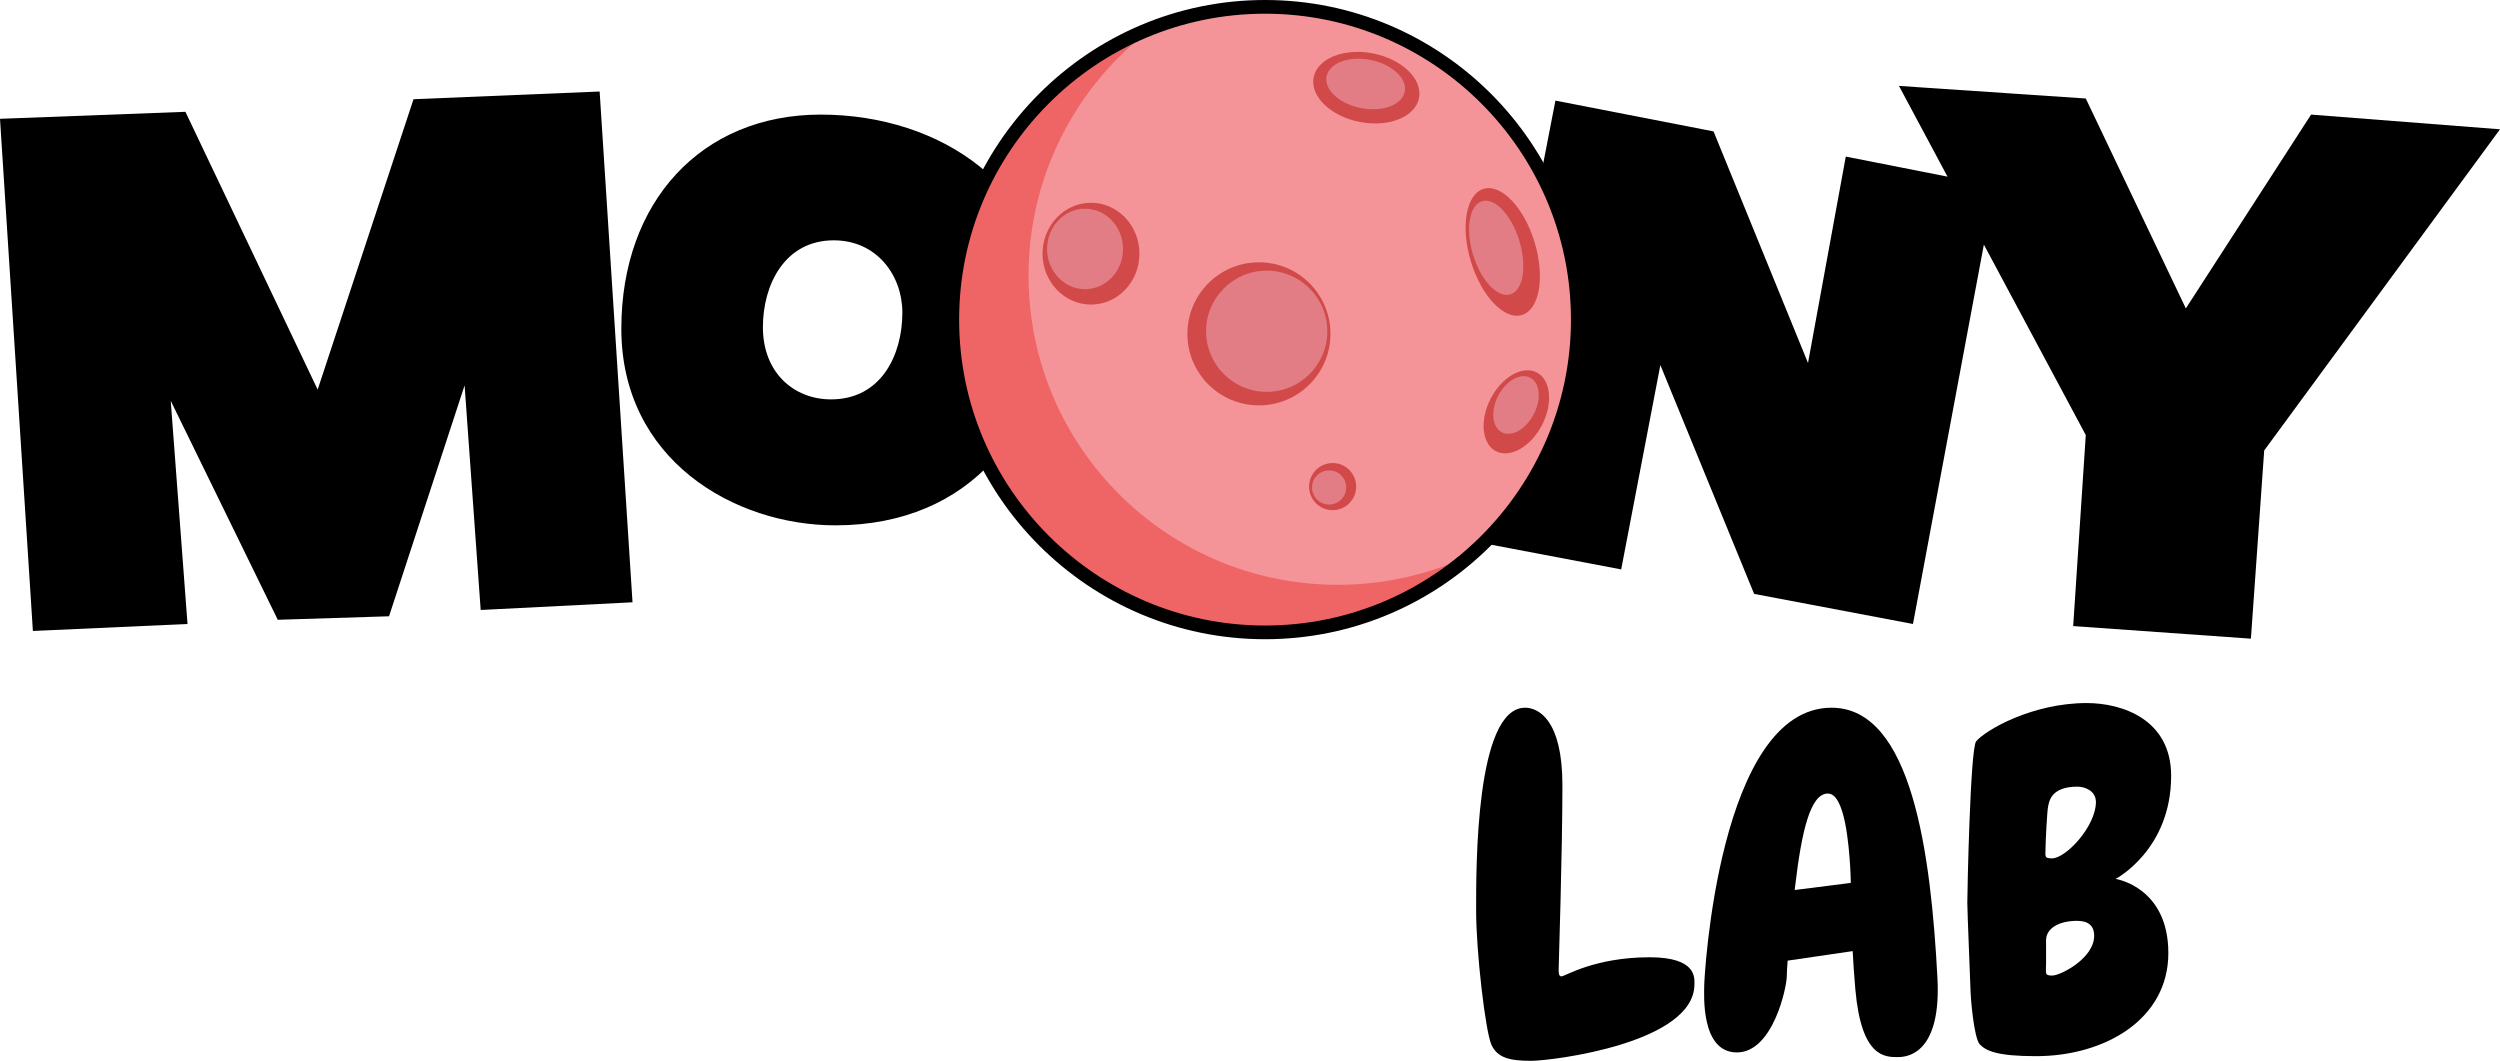 <?xml version="1.0" encoding="utf-8"?>
<!-- Generator: Adobe Illustrator 25.2.0, SVG Export Plug-In . SVG Version: 6.00 Build 0)  -->
<svg version="1.1" id="Layer_1" xmlns="http://www.w3.org/2000/svg" xmlns:xlink="http://www.w3.org/1999/xlink" x="0px" y="0px"
	 viewBox="0 0 912.255 387.096" style="enable-background:new 0 0 912.255 387.096;" xml:space="preserve">
<style type="text/css">
	.st0{fill:#F49499;}
	.st1{fill:#EF6464;}
	.st2{fill:#D24949;}
	.st3{fill:#E37D85;}
</style>
<g>
	<polygon points="150.894,36.202 115.915,142.16 67.66,40.798 0,43.351 12,230.245 68.426,227.692 62.298,146.245 101.362,226.16 
		141.957,224.883 169.532,140.628 175.404,222.585 230.808,219.777 218.808,33.394 	"/>
	<path d="M299.485,41.815c-43.66,0-72.76,31.92-72.76,78.13c0,47.75,41.12,71.75,78.13,71.75c49.78,0,77.36-36,77.36-79.66
		C382.215,68.755,343.655,41.815,299.485,41.815z M303.235,145.735c-13.35,0-24.85-9.53-24.85-26.38c0-15.27,7.83-31.66,25.87-31.66
		c15.66,0,25.02,12.76,25.02,26.38C329.275,129.425,321.615,145.735,303.235,145.735z"/>
	<polygon points="843.319,41.819 797.617,112.543 761.106,35.947 692.936,31.351 710.65,64.458 673.532,57.139 659.745,132.458 
		625.277,47.947 567.574,36.713 536.426,197.309 591.574,207.777 605.872,133.224 640.085,216.713 698.043,227.692 723.917,89.252 
		761.106,158.756 756.511,228.458 821.362,233.053 826.213,164.373 912.255,47.181 	"/>
	<path d="M601.957,349.309c-20.085,0-30.979,6.979-32.17,6.979c-1.192,0-1.021-1.872-1.021-2.894c0-1.021,1.362-42.894,1.362-66.894
		s-8.851-28.255-13.617-28.255c-18.213,0-17.872,58.894-17.872,74.043s3.404,44.255,5.617,49.021
		c2.213,4.766,6.808,5.787,14.468,5.787c7.66,0,59.574-6.468,59.574-27.915C618.298,356.968,619.319,349.309,601.957,349.309z"/>
	<path d="M668.34,258.245c-41.191,0-46.468,98.383-46.468,101.447s-1.362,24.34,11.915,24.34c13.277,0,18.213-24,18.213-27.745
		c0-1.096,0.112-3.095,0.313-5.745l23.733-3.481c0.223,4.308,0.531,8.963,0.975,13.991c2.213,25.021,10.894,24.681,15.66,24.681
		c4.766,0,15.648-2.929,14.298-28.766C704.596,311.351,697.617,258.245,668.34,258.245z M654.888,324.769
		c0.058-0.5,0.116-1.001,0.175-1.503c2.383-20.255,5.617-33.702,11.915-33.702s7.66,19.064,8.17,26.894
		c0.104,1.599,0.163,3.516,0.209,5.714L654.888,324.769z"/>
	<path d="M792.255,283.095c0-20.59-17.87-26.55-30.81-26.55c-19.91,0-36.93,9.87-40.34,13.96c-2.16,2.58-3.23,55.31-3.23,58.89
		c0,3.57,1.19,30.81,1.19,32.51c0,1.7,1.19,17.02,3.4,19.23c2.22,2.22,5.96,4.26,20.43,4.26c25.19,0,48.34-13.45,48.34-37.62
		s-19.24-27.06-19.24-27.06S792.255,310.165,792.255,283.095z M748.855,355.985c-2.89,0-2.24-0.82-2.24-4.46v-8.43
		c0-4.34,4.66-7.08,11.36-7.08c4.22,0,6.2,1.97,6.2,5.42C764.175,349.735,751.855,355.985,748.855,355.985z M748.725,313.225
		c-2.94,0-2.3-0.83-2.3-3.96c0-1.91,0.57-13.72,0.96-15.13c0.38-1.4,0.76-7.08,10.66-7.08c2.81,0,6.76,1.53,6.76,5.62
		C764.805,301.415,753.955,313.225,748.725,313.225z"/>
</g>
<g>
	<circle class="st0" cx="461.617" cy="116.628" r="114.128"/>
	<path class="st1" d="M536.995,202.315c-20.1,17.7-46.49,28.44-75.38,28.44c-63.03,0-114.13-51.1-114.13-114.13
		c0-48.63,30.42-90.16,73.28-106.59c-27.59,20.57-45.45,53.45-45.45,90.51c0,62.32,50.53,112.85,112.86,112.85
		C505.665,213.395,522.225,209.415,536.995,202.315z"/>
	<path d="M461.617,233.255c-64.309,0-116.628-52.319-116.628-116.627C344.989,52.319,397.308,0,461.617,0
		c64.309,0,116.627,52.319,116.627,116.628C578.244,180.937,525.926,233.255,461.617,233.255z M461.617,5
		c-61.552,0-111.628,50.076-111.628,111.628s50.076,111.627,111.628,111.627s111.627-50.076,111.627-111.627S523.169,5,461.617,5z"
		/>
	<circle class="st2" cx="459.383" cy="121.819" r="26.106"/>
	<circle class="st3" cx="462.223" cy="120.873" r="22.117"/>
	<circle class="st2" cx="486.277" cy="177.564" r="8.596"/>
	<circle class="st3" cx="485.001" cy="177.876" r="6.233"/>
	
		<ellipse transform="matrix(0.461 -0.888 0.888 0.461 164.746 572.038)" class="st2" cx="553.07" cy="150.458" rx="16.175" ry="10.525"/>
	
		<ellipse transform="matrix(0.461 -0.888 0.888 0.461 166.895 570.58)" class="st3" cx="552.946" cy="147.962" rx="11.223" ry="7.303"/>
	
		<ellipse transform="matrix(0.957 -0.291 0.291 0.957 -3.113 163.294)" class="st2" cx="548.238" cy="92.13" rx="12.141" ry="24.044"/>
	
		<ellipse transform="matrix(0.957 -0.291 0.291 0.957 -2.779 162.533)" class="st3" cx="545.842" cy="90.622" rx="8.823" ry="17.752"/>
	
		<ellipse transform="matrix(0.193 -0.981 0.981 0.193 371.004 515.073)" class="st2" cx="498.718" cy="31.928" rx="12.743" ry="19.595"/>
	
		<ellipse transform="matrix(0.193 -0.981 0.981 0.193 372.121 513.741)" class="st3" cx="498.467" cy="30.583" rx="8.955" ry="14.534"/>
	<ellipse class="st2" cx="398.106" cy="92.564" rx="17.681" ry="18.574"/>
	<ellipse class="st3" cx="395.936" cy="90.838" rx="13.851" ry="14.684"/>
</g>
</svg>
